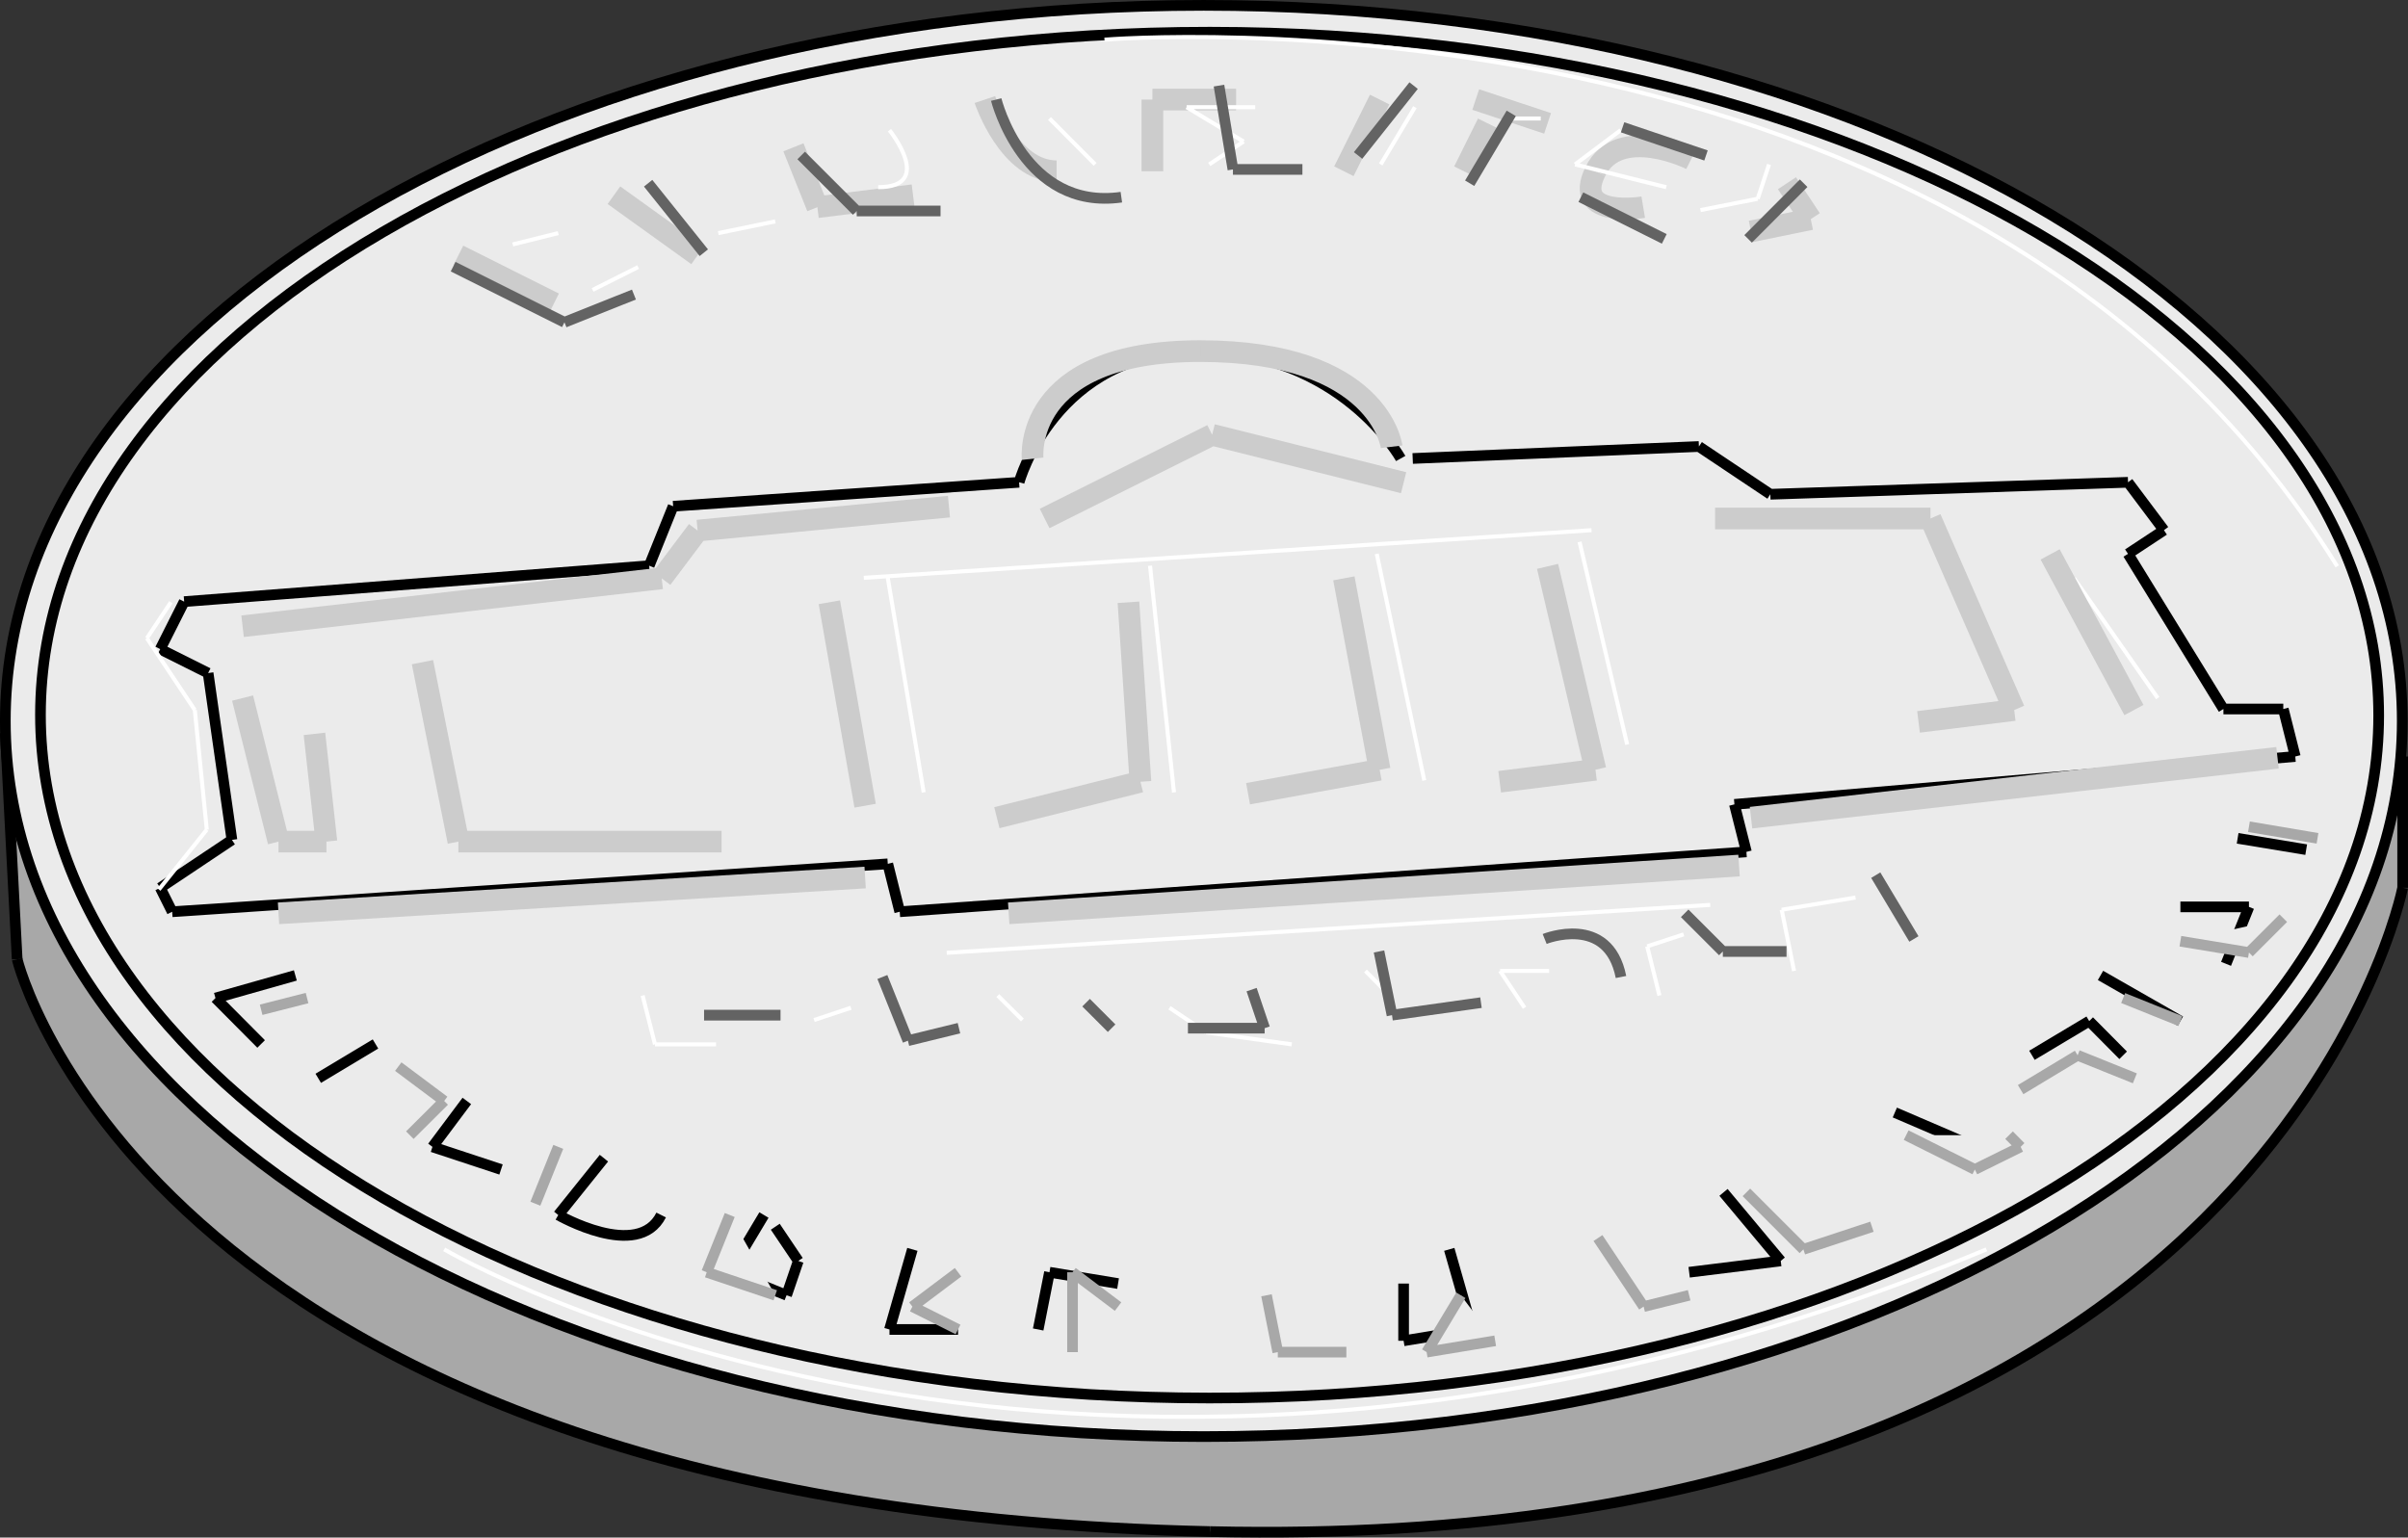 <svg width="95.308" height="60.864" viewBox="0 0 71.481 45.648" xmlns="http://www.w3.org/2000/svg"><rect x="0" y="0" width="71.481" height="45.648" fill="#333333" stroke="none"/><defs><clipPath id="a"><path d="M78.336 148H84v17h-5.664zm0 0"/></clipPath><clipPath id="b"><path d="M78.336 155H120v27H78.336Zm0 0"/></clipPath><clipPath id="c"><path d="M78.336 130.64H155V179H78.336Zm0 0"/></clipPath><clipPath id="d"><path d="M78.336 130.64H154V178H78.336Zm0 0"/></clipPath><clipPath id="e"><path d="M109 130.64h41V150h-41zm0 0"/></clipPath><clipPath id="f"><path d="M78.336 139H108v20H78.336Zm0 0"/></clipPath><clipPath id="g"><path d="M78.336 142H97v24H78.336Zm0 0"/></clipPath><clipPath id="h"><path d="M78.336 148H114v20H78.336Zm0 0"/></clipPath><clipPath id="i"><path d="M83 130.64h22V150H83Zm0 0"/></clipPath><clipPath id="j"><path d="M87 130.64h22V148H87Zm0 0"/></clipPath><clipPath id="k"><path d="M93 130.64h20V147H93Zm0 0"/></clipPath><clipPath id="l"><path d="M94 130.64h22V147H94Zm0 0"/></clipPath><clipPath id="m"><path d="M98 130.64h22V146H98Zm0 0"/></clipPath><clipPath id="n"><path d="M109 130.64h20V146h-20zm0 0"/></clipPath><clipPath id="o"><path d="M113 130.64h21V144h-21zm0 0"/></clipPath><clipPath id="p"><path d="M113 130.64h20V146h-20zm0 0"/></clipPath><clipPath id="q"><path d="M117 130.64h22V146h-22zm0 0"/></clipPath><clipPath id="r"><path d="M116 130.64h21V147h-21zm0 0"/></clipPath><clipPath id="s"><path d="M122 130.64h20V147h-20zm0 0"/></clipPath><clipPath id="t"><path d="M121 130.64h21V148h-21zm0 0"/></clipPath><clipPath id="u"><path d="M103 130.64h14V142h-14zm0 0"/></clipPath><clipPath id="v"><path d="M110 130.64h10V141h-10zm0 0"/></clipPath><clipPath id="w"><path d="M114 130.64h12V141h-12zm0 0"/></clipPath><clipPath id="x"><path d="M117 130.64h12V142h-12zm0 0"/></clipPath><clipPath id="y"><path d="M122 130.64h12V141h-12zm0 0"/></clipPath></defs><path style="fill:#a8a8a8;fill-opacity:1;fill-rule:evenodd;stroke:none" d="m79 152.902.352 6.72s3.89 16.292 35.406 16.991c31.508.711 35.406-19.113 35.406-19.113v-3.898" transform="translate(-78.842 -131.142)"/><g clip-path="url(#a)" transform="translate(-78.842 -131.142)"><path style="fill:none;stroke:#000;stroke-width:3.168;stroke-linecap:butt;stroke-linejoin:miter;stroke-miterlimit:10;stroke-opacity:1" d="m790 6890.977 3.516-67.188" transform="matrix(.1 0 0 -.1 0 842)"/></g><g clip-path="url(#b)" transform="translate(-78.842 -131.142)"><path style="fill:none;stroke:#000;stroke-width:3.168;stroke-linecap:butt;stroke-linejoin:miter;stroke-miterlimit:10;stroke-opacity:1" d="M793.516 6823.79s38.906-162.93 354.062-169.923" transform="matrix(.1 0 0 -.1 0 842)"/></g><path style="fill:none;stroke:#000;stroke-width:3.168;stroke-linecap:butt;stroke-linejoin:miter;stroke-miterlimit:10;stroke-opacity:1" d="M1147.578 6653.867c315.078-7.11 354.063 191.133 354.063 191.133m-.001 0v38.984" transform="matrix(.1 0 0 -.1 -78.842 710.858)"/><path style="fill:#ebebeb;fill-opacity:1;fill-rule:evenodd;stroke:none" d="M150.152 152.547c0 11.734-15.925 21.246-35.578 21.246-19.648 0-35.574-9.512-35.574-21.246 0-11.734 15.926-21.246 35.574-21.246 19.653 0 35.578 9.512 35.578 21.246" transform="translate(-78.842 -131.142)"/><g clip-path="url(#c)" transform="translate(-78.842 -131.142)"><path style="fill:none;stroke:#000;stroke-width:3.168;stroke-linecap:butt;stroke-linejoin:miter;stroke-miterlimit:10;stroke-opacity:1" d="M1501.523 6894.531c0-117.343-159.257-212.46-355.78-212.46-196.485 0-355.743 95.117-355.743 212.46 0 117.344 159.258 212.461 355.742 212.461 196.524 0 355.781-95.117 355.781-212.46" transform="matrix(.1 0 0 -.1 0 842)"/></g><path style="fill:#ebebeb;fill-opacity:1;fill-rule:evenodd;stroke:none" d="M80.043 152.363c.004-11.199 15.547-20.27 34.715-20.265 19.164.008 34.699 9.09 34.695 20.289-.004 11.199-15.547 20.27-34.71 20.261-19.169-.004-34.7-9.09-34.7-20.285" transform="translate(-78.842 -131.142)"/><g clip-path="url(#d)" transform="translate(-78.842 -131.142)"><path style="fill:none;stroke:#000;stroke-width:3.168;stroke-linecap:butt;stroke-linejoin:miter;stroke-miterlimit:10;stroke-opacity:1" d="M800.43 6896.367c.039 111.992 155.468 202.695 347.148 202.656 191.64-.078 346.992-90.898 346.953-202.89-.039-111.992-155.468-202.695-347.11-202.617-191.679.039-346.991 90.898-346.991 202.851" transform="matrix(.1 0 0 -.1 0 842)"/></g><path style="fill:#ebebeb;fill-opacity:1;fill-rule:evenodd;stroke:none" d="M120.422 144.754s-1.777-3.188-6.02-3.188c-4.254 0-5.308 3.895-5.308 3.895l-10.27.71-.71 1.766-13.805 1.067-.711 1.41 1.422.711.707 4.953-2.13 1.422.356.71 21.242-1.42.356 1.42 25.133-1.776-.356-1.41 16.649-1.422-.356-1.41h-1.777l-2.832-4.606 1.066-.703-1.066-1.422-10.617.355-2.122-1.418-8.496.356" transform="translate(-78.842 -131.142)"/><path style="fill:none;stroke:#000;stroke-width:3.168;stroke-linecap:butt;stroke-linejoin:miter;stroke-miterlimit:10;stroke-opacity:1" d="M1204.219 6972.46s-17.774 31.876-60.196 31.876m0 0c-42.539 0-53.085-38.945-53.085-38.945m0-.001-102.696-7.109m0 0-7.11-17.656m.001 0-138.047-10.664m0-.001-7.11-14.1m.001 0 14.218-7.11m0 0 7.07-49.531m.001 0L835.976 6845m.001 0 3.554-7.11m0 0 212.422 14.22m0 0 3.555-14.22m0 0 251.328 17.774m0 0-3.555 14.102m0 0 166.485 14.218m0 0-3.555 14.102m-.001 0h-17.772m0 0-28.32 46.055m-.001-.001 10.664 7.032m0 0-10.664 14.219m0-.001-106.172-3.554m0 0-21.21 14.18m-.001 0-84.96-3.555" transform="matrix(.1 0 0 -.1 -78.842 710.858)"/><path style="fill:none;stroke:#fff;stroke-width:1.2;stroke-linecap:butt;stroke-linejoin:miter;stroke-miterlimit:10;stroke-opacity:1" d="m1069.453 6825.703 226.64 14.219m-38.788 107.773 14.14-60.156m-219.492 49.492 10.664-63.71m67.188 67.304 7.11-67.305m60.195 70.82 14.1-67.265m-166.366 60.156 216.015 14.14" transform="matrix(.1 0 0 -.1 -78.842 710.858)"/><g clip-path="url(#e)" transform="translate(-78.842 -131.142)"><path style="fill:none;stroke:#fff;stroke-width:1.2;stroke-linecap:butt;stroke-linejoin:miter;stroke-miterlimit:10;stroke-opacity:1" d="M1116.29 7096.797s255.858 21.328 365.937-156.367" transform="matrix(.1 0 0 -.1 0 842)"/></g><path style="fill:none;stroke:#fff;stroke-width:1.2;stroke-linecap:butt;stroke-linejoin:miter;stroke-miterlimit:10;stroke-opacity:1" d="m1404.102 6936.875 24.843-35.547m-589.805 28.438-7.109-10.664m0 0 14.219-21.329m0 0 3.555-35.507m0 0-14.22-17.774" transform="matrix(.1 0 0 -.1 -78.842 710.858)"/><path style="fill:none;stroke:#ccc;stroke-width:6.432;stroke-linecap:butt;stroke-linejoin:miter;stroke-miterlimit:10;stroke-opacity:1" d="m1098.516 6954.648 49.726 24.844m0 0 56.836-14.219m-117.226-127.851 216.796 14.18m-117.304 85.273 10.625-56.836m0 .001-39.063-7.11m-35.508 56.836 3.555-53.282m0 0-42.617-10.664m163.477 74.61 14.218-60.39m0 0-28.437-3.556m-198.984 53.282 10.624-60.391m24.883 88.789-74.61-7.11m.001.001-10.664-14.18" transform="matrix(.1 0 0 -.1 -78.842 710.858)"/><g clip-path="url(#f)" transform="translate(-78.842 -131.142)"><path style="fill:none;stroke:#ccc;stroke-width:6.432;stroke-linecap:butt;stroke-linejoin:miter;stroke-miterlimit:10;stroke-opacity:1" d="m984.844 6936.875-124.414-14.219" transform="matrix(.1 0 0 -.1 0 842)"/></g><g clip-path="url(#g)" transform="translate(-78.842 -131.142)"><path style="fill:none;stroke:#ccc;stroke-width:6.432;stroke-linecap:butt;stroke-linejoin:miter;stroke-miterlimit:10;stroke-opacity:1" d="m860.43 6901.328 10.664-42.617" transform="matrix(.1 0 0 -.1 0 842)"/></g><path style="fill:none;stroke:#ccc;stroke-width:6.432;stroke-linecap:butt;stroke-linejoin:miter;stroke-miterlimit:10;stroke-opacity:1" d="M871.094 6858.71h14.218m.001 0-3.555 31.993m32.07 21.289 10.664-53.281m0-.001h78.125m294.923 95.938h63.944m0 0 24.844-56.875m0 0-28.398-3.515m39.062 49.726 24.883-46.21m42.617-14.18-156.289-17.774" transform="matrix(.1 0 0 -.1 -78.842 710.858)"/><g clip-path="url(#h)" transform="translate(-78.842 -131.142)"><path style="fill:none;stroke:#ccc;stroke-width:6.432;stroke-linecap:butt;stroke-linejoin:miter;stroke-miterlimit:10;stroke-opacity:1" d="m1045.234 6848.047-174.14-10.625" transform="matrix(.1 0 0 -.1 0 842)"/></g><path style="fill:none;stroke:#ccc;stroke-width:6.432;stroke-linecap:butt;stroke-linejoin:miter;stroke-miterlimit:10;stroke-opacity:1" d="M1094.96 6972.383s-3.515 31.953 49.727 31.953m.001 0c53.398 0 56.835-28.399 56.835-28.399" transform="matrix(.1 0 0 -.1 -78.842 710.858)"/><g clip-path="url(#i)" transform="translate(-78.842 -131.142)"><path style="fill:none;stroke:#ccc;stroke-width:6.432;stroke-linecap:butt;stroke-linejoin:miter;stroke-miterlimit:10;stroke-opacity:1" d="m924.492 7032.773 28.399-14.218" transform="matrix(.1 0 0 -.1 0 842)"/></g><g clip-path="url(#j)" transform="translate(-78.842 -131.142)"><path style="fill:none;stroke:#ccc;stroke-width:6.432;stroke-linecap:butt;stroke-linejoin:miter;stroke-miterlimit:10;stroke-opacity:1" d="m970.664 7050.625 24.844-17.852" transform="matrix(.1 0 0 -.1 0 842)"/></g><g clip-path="url(#k)" transform="translate(-78.842 -131.142)"><path style="fill:none;stroke:#ccc;stroke-width:6.432;stroke-linecap:butt;stroke-linejoin:miter;stroke-miterlimit:10;stroke-opacity:1" d="m1023.945 7064.844 7.11-17.774" transform="matrix(.1 0 0 -.1 0 842)"/></g><g clip-path="url(#l)" transform="translate(-78.842 -131.142)"><path style="fill:none;stroke:#ccc;stroke-width:6.432;stroke-linecap:butt;stroke-linejoin:miter;stroke-miterlimit:10;stroke-opacity:1" d="m1031.055 7047.07 28.398 3.555" transform="matrix(.1 0 0 -.1 0 842)"/></g><g clip-path="url(#m)" transform="translate(-78.842 -131.142)"><path style="fill:none;stroke:#ccc;stroke-width:6.432;stroke-linecap:butt;stroke-linejoin:miter;stroke-miterlimit:10;stroke-opacity:1" d="M1080.781 7079.023s7.07-21.289 21.29-21.289" transform="matrix(.1 0 0 -.1 0 842)"/></g><path style="fill:none;stroke:#ccc;stroke-width:6.432;stroke-linecap:butt;stroke-linejoin:miter;stroke-miterlimit:10;stroke-opacity:1" d="M1155.352 7079.023h-24.844m0 0v-21.289" transform="matrix(.1 0 0 -.1 -78.842 710.858)"/><g clip-path="url(#n)" transform="translate(-78.842 -131.142)"><path style="fill:none;stroke:#ccc;stroke-width:6.432;stroke-linecap:butt;stroke-linejoin:miter;stroke-miterlimit:10;stroke-opacity:1" d="m1197.969 7079.023-10.625-21.289" transform="matrix(.1 0 0 -.1 0 842)"/></g><g clip-path="url(#o)" transform="translate(-78.842 -131.142)"><path style="fill:none;stroke:#ccc;stroke-width:6.432;stroke-linecap:butt;stroke-linejoin:miter;stroke-miterlimit:10;stroke-opacity:1" d="m1226.484 7079.023 21.329-7.07" transform="matrix(.1 0 0 -.1 0 842)"/></g><g clip-path="url(#p)" transform="translate(-78.842 -131.142)"><path style="fill:none;stroke:#ccc;stroke-width:6.432;stroke-linecap:butt;stroke-linejoin:miter;stroke-miterlimit:10;stroke-opacity:1" d="m1230.04 7071.953-7.071-14.219" transform="matrix(.1 0 0 -.1 0 842)"/></g><g clip-path="url(#q)" transform="translate(-78.842 -131.142)"><path style="fill:none;stroke:#ccc;stroke-width:6.432;stroke-linecap:butt;stroke-linejoin:miter;stroke-miterlimit:10;stroke-opacity:1" d="M1290.43 7061.29s-21.328 10.663-28.399-3.556" transform="matrix(.1 0 0 -.1 0 842)"/></g><g clip-path="url(#r)" transform="translate(-78.842 -131.142)"><path style="fill:none;stroke:#ccc;stroke-width:6.432;stroke-linecap:butt;stroke-linejoin:miter;stroke-miterlimit:10;stroke-opacity:1" d="M1262.031 7057.734c-7.11-14.218 14.18-10.664 14.18-10.664" transform="matrix(.1 0 0 -.1 0 842)"/></g><g clip-path="url(#s)" transform="translate(-78.842 -131.142)"><path style="fill:none;stroke:#ccc;stroke-width:6.432;stroke-linecap:butt;stroke-linejoin:miter;stroke-miterlimit:10;stroke-opacity:1" d="m1318.867 7054.18 7.07-10.664" transform="matrix(.1 0 0 -.1 0 842)"/></g><g clip-path="url(#t)" transform="translate(-78.842 -131.142)"><path style="fill:none;stroke:#ccc;stroke-width:6.432;stroke-linecap:butt;stroke-linejoin:miter;stroke-miterlimit:10;stroke-opacity:1" d="m1325.938 7043.516-17.735-3.633" transform="matrix(.1 0 0 -.1 0 842)"/></g><path style="fill:none;stroke:#fff;stroke-width:1.2;stroke-linecap:butt;stroke-linejoin:miter;stroke-miterlimit:10;stroke-opacity:1" d="M920.273 6737.656s189.883-111.914 457.813 0m-437.461 298.36 13.516 3.359m10.195-16.875 13.516 6.797m23.788 10.078 16.915 3.477m33.905 27.07s13.634-16.914-3.358-16.914m50.858 20.39 13.556-13.632m47.5 16.992h-20.352m0 0 16.914-10.195m0 0-10.195-6.797m61.055 16.992-10.157-16.992m71.211 10.156-13.515-10.156m0 0 27.07-6.758m30.508 6.758-3.36-10.196m0 0-16.992-3.36m-57.578 27.188h10.156" transform="matrix(.1 0 0 -.1 -78.842 710.858)"/><path style="fill:#ebebeb;fill-opacity:1;fill-rule:evenodd;stroke:none" d="m87.61 160.102-2.372.671 1.356 1.364" transform="translate(-78.842 -131.142)"/><path style="fill:none;stroke:#000;stroke-width:3.168;stroke-linecap:butt;stroke-linejoin:miter;stroke-miterlimit:10;stroke-opacity:1" d="m876.094 6818.984-23.711-6.718m0 0 13.554-13.633" transform="matrix(.1 0 0 -.1 -78.842 710.858)"/><path style="fill:#ebebeb;fill-opacity:1;fill-rule:evenodd;stroke:#000;stroke-width:3.168;stroke-linecap:butt;stroke-linejoin:miter;stroke-miterlimit:10;stroke-opacity:1" d="m899.883 6798.633-16.992-10.195" transform="matrix(.1 0 0 -.1 -78.842 710.858)"/><path style="fill:#ebebeb;fill-opacity:1;fill-rule:evenodd;stroke:none" d="m92.7 163.828-1.02 1.363 2.035.672" transform="translate(-78.842 -131.142)"/><path style="fill:none;stroke:#000;stroke-width:3.168;stroke-linecap:butt;stroke-linejoin:miter;stroke-miterlimit:10;stroke-opacity:1" d="m926.992 6781.719-10.195-13.633m0 0 20.351-6.719" transform="matrix(.1 0 0 -.1 -78.842 710.858)"/><path style="fill:#ebebeb;fill-opacity:1;fill-rule:evenodd;stroke:none" d="m96.77 165.527-1.356 1.688s2.371 1.363 3.055 0" transform="translate(-78.842 -131.142)"/><path style="fill:none;stroke:#000;stroke-width:3.168;stroke-linecap:butt;stroke-linejoin:miter;stroke-miterlimit:10;stroke-opacity:1" d="m967.695 6764.727-13.554-16.875m-.001 0s23.712-13.633 30.548 0" transform="matrix(.1 0 0 -.1 -78.842 710.858)"/><path style="fill:#ebebeb;fill-opacity:1;fill-rule:evenodd;stroke:none" d="m101.52 167.215-1.016 1.7 1.687.683.348-1.02-.684-1.015" transform="translate(-78.842 -131.142)"/><path style="fill:none;stroke:#000;stroke-width:3.168;stroke-linecap:butt;stroke-linejoin:miter;stroke-miterlimit:10;stroke-opacity:1" d="m1015.195 6747.852-10.156-16.993m.001.001 16.874-6.837m0 0 3.477 10.196m-.001 0-6.835 10.156" transform="matrix(.1 0 0 -.1 -78.842 710.858)"/><path style="fill:#ebebeb;fill-opacity:1;fill-rule:evenodd;stroke:none" d="m105.926 168.234-.68 2.38h2.035" transform="translate(-78.842 -131.142)"/><path style="fill:none;stroke:#000;stroke-width:3.168;stroke-linecap:butt;stroke-linejoin:miter;stroke-miterlimit:10;stroke-opacity:1" d="m1059.258 6737.656-6.797-23.789m-.001 0h20.353" transform="matrix(.1 0 0 -.1 -78.842 710.858)"/><path style="fill:#ebebeb;fill-opacity:1;fill-rule:evenodd;stroke:none" d="m112.031 169.25-2.035-.336-.336 1.7" transform="translate(-78.842 -131.142)"/><path style="fill:none;stroke:#000;stroke-width:3.168;stroke-linecap:butt;stroke-linejoin:miter;stroke-miterlimit:10;stroke-opacity:1" d="m1120.313 6727.5-20.352 3.36m-.001 0-3.358-16.993" transform="matrix(.1 0 0 -.1 -78.842 710.858)"/><path style="fill:#ebebeb;fill-opacity:1;fill-rule:evenodd;stroke:#000;stroke-width:3.168;stroke-linecap:butt;stroke-linejoin:miter;stroke-miterlimit:10;stroke-opacity:1" d="m1452.656 6859.688 20.352-3.36" transform="matrix(.1 0 0 -.1 -78.842 710.858)"/><path style="fill:#ebebeb;fill-opacity:1;fill-rule:evenodd;stroke:none" d="M143.566 158.066h2.036l-.68 1.692" transform="translate(-78.842 -131.142)"/><path style="fill:none;stroke:#000;stroke-width:3.168;stroke-linecap:butt;stroke-linejoin:miter;stroke-miterlimit:10;stroke-opacity:1" d="M1435.664 6839.336h20.352m0 0-6.797-16.914" transform="matrix(.1 0 0 -.1 -78.842 710.858)"/><path style="fill:#ebebeb;fill-opacity:1;fill-rule:evenodd;stroke:#000;stroke-width:3.168;stroke-linecap:butt;stroke-linejoin:miter;stroke-miterlimit:10;stroke-opacity:1" d="m1411.953 6818.984 23.711-13.554" transform="matrix(.1 0 0 -.1 -78.842 710.858)"/><path style="fill:#ebebeb;fill-opacity:1;fill-rule:evenodd;stroke:none" d="m139.16 162.473 1.7-1.016 1.007 1.016" transform="translate(-78.842 -131.142)"/><path style="fill:none;stroke:#000;stroke-width:3.168;stroke-linecap:butt;stroke-linejoin:miter;stroke-miterlimit:10;stroke-opacity:1" d="m1391.602 6795.273 16.992 10.157m0 0 10.078-10.157" transform="matrix(.1 0 0 -.1 -78.842 710.858)"/><path style="fill:#ebebeb;fill-opacity:1;fill-rule:evenodd;stroke:#000;stroke-width:3.168;stroke-linecap:butt;stroke-linejoin:miter;stroke-miterlimit:10;stroke-opacity:1" d="m1350.898 6778.281 23.75-10.195" transform="matrix(.1 0 0 -.1 -78.842 710.858)"/><path style="fill:#ebebeb;fill-opacity:1;fill-rule:evenodd;stroke:none" d="m130.004 166.543 1.7 2.035-2.72.336" transform="translate(-78.842 -131.142)"/><path style="fill:none;stroke:#000;stroke-width:3.168;stroke-linecap:butt;stroke-linejoin:miter;stroke-miterlimit:10;stroke-opacity:1" d="m1300.04 6754.57 16.991-20.351m0 0-27.187-3.36" transform="matrix(.1 0 0 -.1 -78.842 710.858)"/><path style="fill:#ebebeb;fill-opacity:1;fill-rule:evenodd;stroke:none" d="m121.863 168.234.68 2.38-2.035.335v-1.699" transform="translate(-78.842 -131.142)"/><path style="fill:none;stroke:#000;stroke-width:3.168;stroke-linecap:butt;stroke-linejoin:miter;stroke-miterlimit:10;stroke-opacity:1" d="m1218.633 6737.656 6.797-23.789m0 0-20.352-3.36m0 .001v16.992" transform="matrix(.1 0 0 -.1 -78.842 710.858)"/><path style="fill:#ebebeb;fill-opacity:1;fill-rule:evenodd;stroke:#a8a8a8;stroke-width:3.168;stroke-linecap:butt;stroke-linejoin:miter;stroke-miterlimit:10;stroke-opacity:1" d="m879.57 6812.266-13.633-3.477" transform="matrix(.1 0 0 -.1 -78.842 710.858)"/><path style="fill:#ebebeb;fill-opacity:1;fill-rule:evenodd;stroke:none" d="m90.664 162.809 1.363 1.02-1.02 1.015" transform="translate(-78.842 -131.142)"/><path style="fill:none;stroke:#a8a8a8;stroke-width:3.168;stroke-linecap:butt;stroke-linejoin:miter;stroke-miterlimit:10;stroke-opacity:1" d="m906.64 6791.914 13.633-10.195m0 0-10.195-10.156" transform="matrix(.1 0 0 -.1 -78.842 710.858)"/><path style="fill:#ebebeb;fill-opacity:1;fill-rule:evenodd;stroke:#a8a8a8;stroke-width:3.168;stroke-linecap:butt;stroke-linejoin:miter;stroke-miterlimit:10;stroke-opacity:1" d="m954.14 6768.086-6.796-16.875" transform="matrix(.1 0 0 -.1 -78.842 710.858)"/><path style="fill:#ebebeb;fill-opacity:1;fill-rule:evenodd;stroke:none" d="m100.504 167.215-.684 1.7 2.035.683" transform="translate(-78.842 -131.142)"/><path style="fill:none;stroke:#a8a8a8;stroke-width:3.168;stroke-linecap:butt;stroke-linejoin:miter;stroke-miterlimit:10;stroke-opacity:1" d="m1005.04 6747.852-6.837-16.993m0 .001 20.352-6.837" transform="matrix(.1 0 0 -.1 -78.842 710.858)"/><path style="fill:#ebebeb;fill-opacity:1;fill-rule:evenodd;stroke:none" d="m107.281 168.914-1.355 1.02 1.355.68" transform="translate(-78.842 -131.142)"/><path style="fill:none;stroke:#a8a8a8;stroke-width:3.168;stroke-linecap:butt;stroke-linejoin:miter;stroke-miterlimit:10;stroke-opacity:1" d="m1072.813 6730.86-13.555-10.196m0 0 13.555-6.797" transform="matrix(.1 0 0 -.1 -78.842 710.858)"/><path style="fill:#ebebeb;fill-opacity:1;fill-rule:evenodd;stroke:none" d="m112.031 169.934-1.351-1.02v2.371" transform="translate(-78.842 -131.142)"/><path style="fill:none;stroke:#a8a8a8;stroke-width:3.168;stroke-linecap:butt;stroke-linejoin:miter;stroke-miterlimit:10;stroke-opacity:1" d="m1120.313 6720.664-13.516 10.195m0 .001v-23.712" transform="matrix(.1 0 0 -.1 -78.842 710.858)"/><path style="fill:#ebebeb;fill-opacity:1;fill-rule:evenodd;stroke:none" d="m116.438 169.598.335 1.687h2.036" transform="translate(-78.842 -131.142)"/><path style="fill:none;stroke:#a8a8a8;stroke-width:3.168;stroke-linecap:butt;stroke-linejoin:miter;stroke-miterlimit:10;stroke-opacity:1" d="m1164.375 6724.023 3.36-16.875m-.001 0h20.352" transform="matrix(.1 0 0 -.1 -78.842 710.858)"/><path style="fill:#ebebeb;fill-opacity:1;fill-rule:evenodd;stroke:none" d="m122.207 169.598-1.016 1.687 2.036-.336" transform="translate(-78.842 -131.142)"/><path style="fill:none;stroke:#a8a8a8;stroke-width:3.168;stroke-linecap:butt;stroke-linejoin:miter;stroke-miterlimit:10;stroke-opacity:1" d="m1222.07 6724.023-10.156-16.875m0 0 20.352 3.36" transform="matrix(.1 0 0 -.1 -78.842 710.858)"/><path style="fill:#ebebeb;fill-opacity:1;fill-rule:evenodd;stroke:none" d="m126.277 167.898 1.356 2.036 1.351-.336" transform="translate(-78.842 -131.142)"/><path style="fill:none;stroke:#a8a8a8;stroke-width:3.168;stroke-linecap:butt;stroke-linejoin:miter;stroke-miterlimit:10;stroke-opacity:1" d="m1262.773 6741.016 13.555-20.352m0 0 13.516 3.36" transform="matrix(.1 0 0 -.1 -78.842 710.858)"/><path style="fill:#ebebeb;fill-opacity:1;fill-rule:evenodd;stroke:none" d="m130.684 166.543 1.691 1.691 2.035-.672" transform="translate(-78.842 -131.142)"/><path style="fill:none;stroke:#a8a8a8;stroke-width:3.168;stroke-linecap:butt;stroke-linejoin:miter;stroke-miterlimit:10;stroke-opacity:1" d="m1306.836 6754.57 16.914-16.914m0 0 20.352 6.719" transform="matrix(.1 0 0 -.1 -78.842 710.858)"/><path style="fill:#ebebeb;fill-opacity:1;fill-rule:evenodd;stroke:none" d="m135.426 164.844 2.039 1.02 1.36-.673-.345-.347" transform="translate(-78.842 -131.142)"/><path style="fill:none;stroke:#a8a8a8;stroke-width:3.168;stroke-linecap:butt;stroke-linejoin:miter;stroke-miterlimit:10;stroke-opacity:1" d="m1354.258 6771.563 20.39-10.196m0 0 13.594 6.719m0 0-3.437 3.476" transform="matrix(.1 0 0 -.1 -78.842 710.858)"/><path style="fill:#ebebeb;fill-opacity:1;fill-rule:evenodd;stroke:none" d="m138.824 163.492 1.692-1.02 1.699.684" transform="translate(-78.842 -131.142)"/><path style="fill:none;stroke:#a8a8a8;stroke-width:3.168;stroke-linecap:butt;stroke-linejoin:miter;stroke-miterlimit:10;stroke-opacity:1" d="m1388.242 6785.078 16.914 10.195m0 0 16.992-6.836" transform="matrix(.1 0 0 -.1 -78.842 710.858)"/><path style="fill:#ebebeb;fill-opacity:1;fill-rule:evenodd;stroke:#a8a8a8;stroke-width:3.168;stroke-linecap:butt;stroke-linejoin:miter;stroke-miterlimit:10;stroke-opacity:1" d="m1418.672 6812.266 16.992-6.836" transform="matrix(.1 0 0 -.1 -78.842 710.858)"/><path style="fill:#ebebeb;fill-opacity:1;fill-rule:evenodd;stroke:none" d="m143.566 159.086 2.036.336 1.02-1.02" transform="translate(-78.842 -131.142)"/><path style="fill:none;stroke:#a8a8a8;stroke-width:3.168;stroke-linecap:butt;stroke-linejoin:miter;stroke-miterlimit:10;stroke-opacity:1" d="m1435.664 6829.14 20.352-3.359m0 0 10.195 10.196" transform="matrix(.1 0 0 -.1 -78.842 710.858)"/><path style="fill:#ebebeb;fill-opacity:1;fill-rule:evenodd;stroke:#a8a8a8;stroke-width:3.168;stroke-linecap:butt;stroke-linejoin:miter;stroke-miterlimit:10;stroke-opacity:1" d="m1456.016 6863.125 20.351-3.438" transform="matrix(.1 0 0 -.1 -78.842 710.858)"/><path style="fill:none;stroke:#fff;stroke-width:1.2;stroke-linecap:butt;stroke-linejoin:miter;stroke-miterlimit:10;stroke-opacity:1" d="m979.18 6813.008 3.672-14.492m0 0h18.125m40.039 10.859-10.938-3.633m54.532 7.266 7.304-7.266m43.672 3.633 10.86-7.305m-.001 0 25.43-3.554m21.875 21.797 7.227-7.305m40-3.633-7.266 10.938m-.001 0h14.571m32.735-7.305-3.633 14.61m0-.001 10.82 3.555m32.774-10.859-3.672 18.164m0 0 21.914 3.632" transform="matrix(.1 0 0 -.1 -78.842 710.858)"/><path style="fill:none;stroke:#636363;stroke-width:3.168;stroke-linecap:butt;stroke-linejoin:miter;stroke-miterlimit:10;stroke-opacity:1" d="M997.422 6807.188h22.695m30.235 11.328 7.578-18.907m0 .001 15.156 3.71m37.734 7.578 7.578-7.578m41.562 11.446 3.868-11.446m0 0h-22.773m56.718 22.774 3.868-18.906m-.001 0 26.407 3.71m18.906 18.907s18.906 7.617 22.656-11.29m18.907 18.907 11.328-11.328m0 0h18.906m26.484 22.656 11.329-18.945M922.93 7029.414l33.047-16.523m0-.001 20.625 8.243m4.218 33.047 16.524-20.625m28.906 28.867 16.484-16.484m0 0h24.883" transform="matrix(.1 0 0 -.1 -78.842 710.858)"/><g clip-path="url(#u)" transform="translate(-78.842 -131.142)"><path style="fill:none;stroke:#636363;stroke-width:3.168;stroke-linecap:butt;stroke-linejoin:miter;stroke-miterlimit:10;stroke-opacity:1" d="M1084.14 7079.023s8.243-33.086 37.15-28.984" transform="matrix(.1 0 0 -.1 0 842)"/></g><g clip-path="url(#v)" transform="translate(-78.842 -131.142)"><path style="fill:none;stroke:#636363;stroke-width:3.168;stroke-linecap:butt;stroke-linejoin:miter;stroke-miterlimit:10;stroke-opacity:1" d="m1150.273 7083.164 4.141-24.883" transform="matrix(.1 0 0 -.1 0 842)"/></g><path style="fill:none;stroke:#636363;stroke-width:3.168;stroke-linecap:butt;stroke-linejoin:miter;stroke-miterlimit:10;stroke-opacity:1" d="M1154.414 7058.281h20.625" transform="matrix(.1 0 0 -.1 -78.842 710.858)"/><g clip-path="url(#w)" transform="translate(-78.842 -131.142)"><path style="fill:none;stroke:#636363;stroke-width:3.168;stroke-linecap:butt;stroke-linejoin:miter;stroke-miterlimit:10;stroke-opacity:1" d="m1208.047 7083.164-16.484-20.742" transform="matrix(.1 0 0 -.1 0 842)"/></g><g clip-path="url(#x)" transform="translate(-78.842 -131.142)"><path style="fill:none;stroke:#636363;stroke-width:3.168;stroke-linecap:butt;stroke-linejoin:miter;stroke-miterlimit:10;stroke-opacity:1" d="m1237.031 7074.922-12.343-20.742" transform="matrix(.1 0 0 -.1 0 842)"/></g><g clip-path="url(#y)" transform="translate(-78.842 -131.142)"><path style="fill:none;stroke:#636363;stroke-width:3.168;stroke-linecap:butt;stroke-linejoin:miter;stroke-miterlimit:10;stroke-opacity:1" d="m1294.844 7062.422-24.766 8.36" transform="matrix(.1 0 0 -.1 0 842)"/></g><path style="fill:none;stroke:#636363;stroke-width:3.168;stroke-linecap:butt;stroke-linejoin:miter;stroke-miterlimit:10;stroke-opacity:1" d="m1282.46 7037.656-24.765 12.383m66.133 4.141-16.484-16.524" transform="matrix(.1 0 0 -.1 -78.842 710.858)"/></svg>
